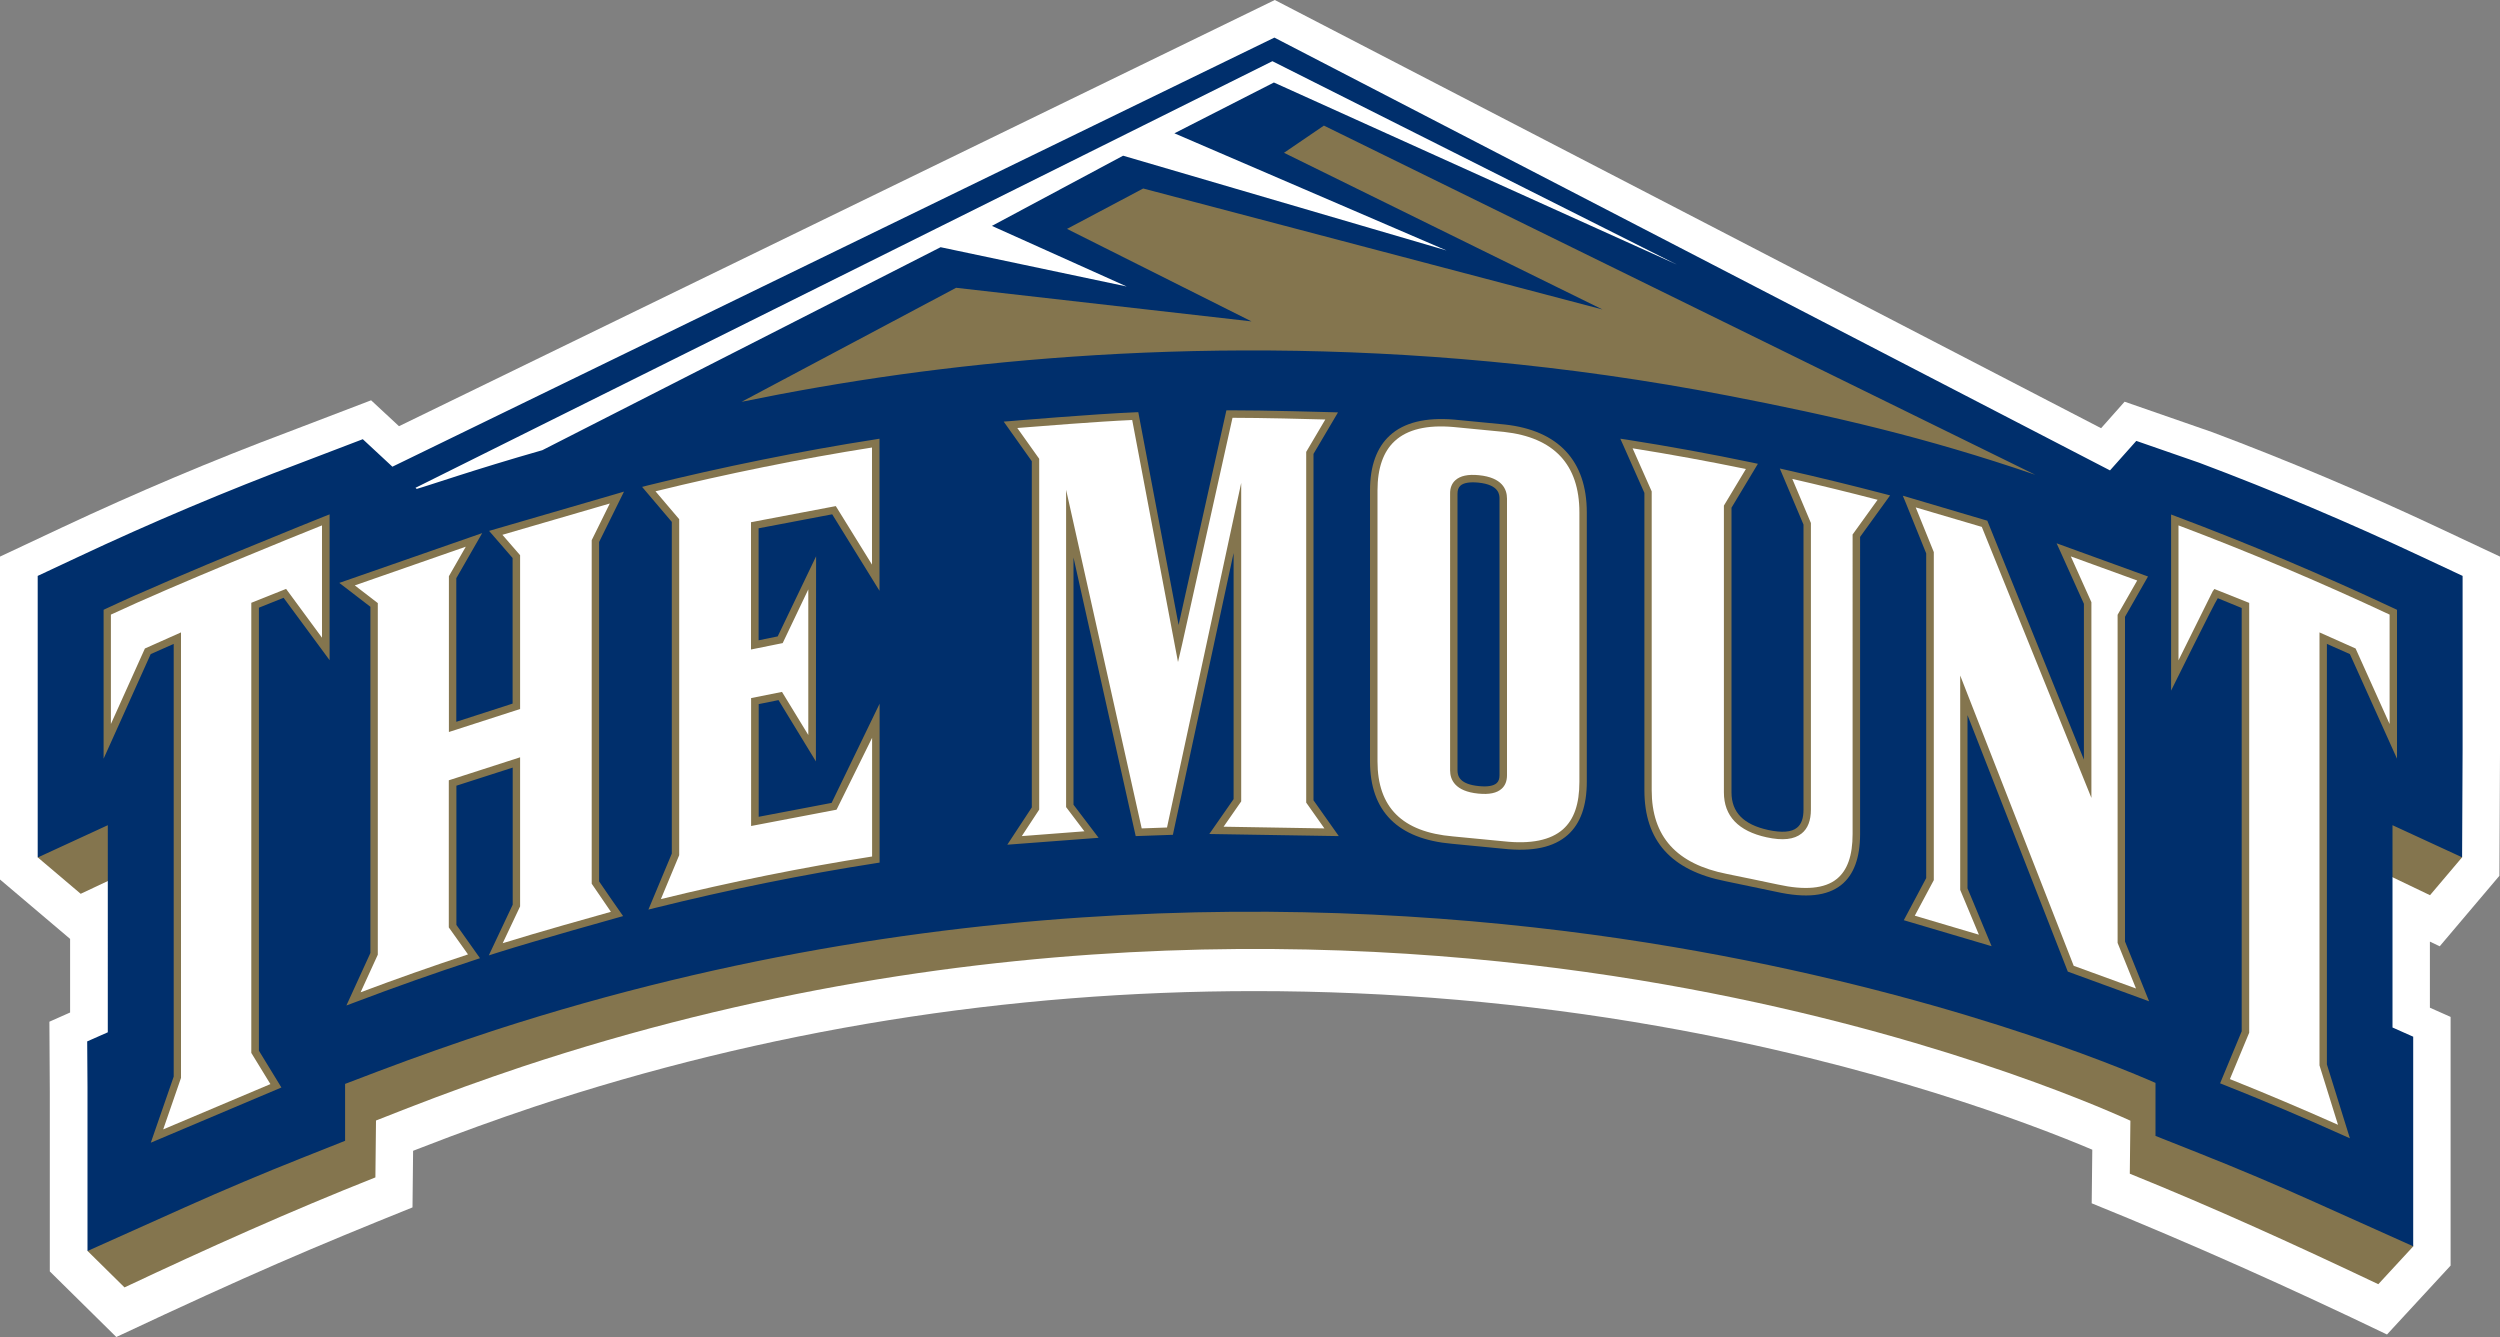 <?xml version="1.0" encoding="utf-8"?>
<svg xmlns="http://www.w3.org/2000/svg" version="1.1" x="0px" y="0px" width="250px" height="133.7px">
<rect width="100%" height="100%" fill="#808080" stroke="none"/>
<path fill="#FFFFFF" d="M243.85,52.77c-7.49-3.52-15.11-6.73-22.64-9.56l-8.75-3.04l-2.35,2.65L127.48,0L39.9,42.62l-2.79-2.59&#xD;&#xA;	l-8.32,3.18c-7.52,2.82-15.14,6.04-22.64,9.56L0,55.66v32.29l7.01,5.94v7.36l-2.07,0.92l0.04,6.96v18.01l6.65,6.56&#xD;&#xA;	c13.57-6.37,19.62-8.93,29.62-12.96l0.06-5.66l0.83-0.32c3.72-1.45,7.51-2.82,11.24-4.07c23.14-7.68,47.4-11.58,72.09-11.58&#xD;&#xA;	c13.55,0,27.11,1.17,40.29,3.49c21.77,3.82,37.42,9.81,43.47,12.37l-0.06,5.36c10.07,4.08,19.82,8.45,29.53,13.12l6.36-6.89v-24.87&#xD;&#xA;	l-2.07-0.92v-6.61l0.98,0.47l5.97-7.05l0.06-12.2V55.66L243.85,52.77z"/>
<path fill="#84754E" d="M243,89.52l3.21-3.79l-2.85-25.81l-28.45-12.43v4.55L132.8,11.73l-0.49-0.24l-5.76,3.93l24.93,12.27&#xD;&#xA;	l-37.28-9.82l-9.54,5.06l15.37,7.7l-24.61-2.8L54.35,49.63l-18.88,6.3v-8.45L8.27,58.37L3.79,85.75l4.28,3.63&#xD;&#xA;	c0,0,4.84-2.29,6.83-3.22l-0.23,20.72l-5.9,18.23l3.68,3.63c8.26-3.89,16.51-7.6,25.09-11c0,0,0.05-4.37,0.06-5.69&#xD;&#xA;	c1.07-0.42,3.19-1.25,3.19-1.25c3.78-1.47,7.62-2.86,11.42-4.13c46.06-15.29,87.53-12.92,114.22-8.23&#xD;&#xA;	c25.68,4.51,42.92,11.95,46.61,13.63c-0.02,1.23-0.06,5.3-0.06,5.3c8.48,3.43,16.66,7.16,24.85,11.05l3.5-3.79l-5.26-18.09&#xD;&#xA;	l0.23-20.23C238.25,87.24,243,89.52,243,89.52z"/>
<path fill="#002F6C" d="M149.95,49.86v27.66c0,0.36-0.09,0.62-0.28,0.79c-0.31,0.28-0.91,0.39-1.78,0.3&#xD;&#xA;	c-1.92-0.19-2.14-0.99-2.14-1.58V49.37c0-0.36,0.09-0.62,0.29-0.8c0.31-0.29,0.93-0.39,1.78-0.31&#xD;&#xA;	C149.95,48.47,149.95,49.51,149.95,49.86z M246.26,57.59v17.33l-0.05,10.81c0,0-4.93-2.28-6.96-3.21v20.23&#xD;&#xA;	c0.6,0.27,2.07,0.92,2.07,0.92v20.96l-9.78-4.39c-3.8-1.71-7.7-3.36-11.61-4.91l-4.38-1.74v-5.3c-3.82-1.68-21.7-9.1-48.26-13.6&#xD;&#xA;	c-27.59-4.67-70.42-7.02-117.76,8.31c-3.91,1.28-7.86,2.67-11.74,4.14c0,0-2.17,0.83-3.28,1.25v5.69l-4.38,1.74&#xD;&#xA;	c-3.83,1.52-7.74,3.17-11.61,4.9l-9.77,4.38v-16.44l-0.03-4.52c0,0,1.47-0.65,2.06-0.91V82.52c-2.03,0.94-7.01,3.23-7.01,3.23V57.59&#xD;&#xA;	l3.99-1.87c7.42-3.49,14.95-6.66,22.37-9.45l6.15-2.35l2.96,2.75l88.2-42.91L211,47.04c1.32-1.48,2.63-2.95,2.63-2.95l6.28,2.18&#xD;&#xA;	c7.43,2.79,14.95,5.97,22.36,9.45L246.26,57.59z M41.55,48.78l0.12,0.11c1.2-0.33,5.66-1.9,12.56-3.87l39.83-20.3l18.61,3.93&#xD;&#xA;	l-13.48-6.06l13.12-7.02l32.35,9.48l-27.22-11.72l9.95-5.08l40.3,18.21L127.24,6.12L41.55,48.78z M32.95,51.44l-0.51,0.2&#xD;&#xA;	c-0.15,0.06-14.71,5.88-21.87,9.24l-0.21,0.1v14.89c0,0,4.6-10.2,4.71-10.46c0.19-0.08,1.63-0.72,2.3-1.02v43.27&#xD;&#xA;	c-0.04,0.11-2.29,6.61-2.29,6.61l13.06-5.52c0,0-2.15-3.51-2.25-3.68v-44.3c0.36-0.14,2.07-0.83,2.47-0.99&#xD;&#xA;	c0.31,0.43,4.6,6.24,4.6,6.24V51.44z M59.91,88.14V54.2c0.07-0.15,2.49-5.04,2.49-5.04l-0.81,0.24l-12.68,3.69&#xD;&#xA;	c0,0,2.19,2.52,2.35,2.71v14.56c-0.45,0.14-4.83,1.56-5.63,1.82V57.82c0.09-0.16,2.59-4.51,2.59-4.51l-14.29,4.98&#xD;&#xA;	c0,0,2.85,2.19,3.11,2.39V95.3c-0.06,0.14-2.4,5.25-2.4,5.25l0.85-0.32c3.98-1.51,8.03-2.94,12.03-4.25l0.48-0.16&#xD;&#xA;	c0,0-2.23-3.15-2.36-3.33V78.57c0.43-0.14,4.85-1.56,5.63-1.81v13.71c-0.07,0.15-2.39,5.07-2.39,5.07l0.82-0.26&#xD;&#xA;	c3.98-1.26,12.03-3.51,12.11-3.53l0.5-0.14C62.29,91.61,60.03,88.32,59.91,88.14z M87.96,43.87l-0.43,0.07&#xD;&#xA;	c-7.34,1.14-15.41,2.78-22.74,4.6l-0.58,0.15c0,0,2.8,3.3,2.97,3.5v33.17c-0.06,0.13-2.34,5.6-2.34,5.6l0.72-0.18&#xD;&#xA;	c7.33-1.82,14.75-3.33,22.08-4.47l0.32-0.05l0-15.89c0,0-4.64,9.6-4.8,9.92c-0.34,0.06-6.52,1.25-7.29,1.39V70.41&#xD;&#xA;	c0.41-0.08,1.62-0.33,1.98-0.4c0.25,0.41,3.74,6.13,3.74,6.13l0.02-20.51c0,0-3.68,7.69-3.84,8.01c-0.26,0.05-1.35,0.27-1.91,0.39&#xD;&#xA;	v-11.2c0.53-0.1,6.92-1.32,7.36-1.4c0.25,0.41,4.73,7.65,4.73,7.65V43.87z M90.09,37.44c20.96-2.89,50.05-4.19,82.69,2.12&#xD;&#xA;	c10.5,2.03,19.77,4.16,30.75,7.92l-71.14-34.92l-3.99,2.72l31.85,15.67l-45.93-12.1l-7.62,4.04l18.45,9.25l-29.54-3.36L74.16,40.18&#xD;&#xA;	C79.08,39.17,84.4,38.23,90.09,37.44z M133.88,83.61c0,0-2.4-3.4-2.53-3.58V45.39c0.1-0.17,2.45-4.15,2.45-4.15l-0.63-0.02&#xD;&#xA;	c-0.07,0-6.85-0.2-10.23-0.19h-0.3c0,0-4.13,18.54-4.78,21.47c-0.57-3.03-4.03-21.28-4.03-21.28l-0.32,0.01&#xD;&#xA;	c-3.99,0.16-12.41,0.87-12.49,0.88l-0.65,0.05c0,0,2.68,3.77,2.81,3.96v34.62c-0.12,0.18-2.45,3.73-2.45,3.73l9.13-0.69&#xD;&#xA;	c0,0-2.37-3.13-2.51-3.31V55.75c1.17,5.26,6.22,27.86,6.22,27.86l3.72-0.13l0.06-0.29c0,0,4.84-22.46,6.01-27.89v24.61&#xD;&#xA;	c-0.12,0.18-2.43,3.49-2.43,3.49L133.88,83.61z M158.68,51.24c0-5.16-2.84-8.2-8.2-8.79l-5.07-0.49c-2.85-0.24-5.01,0.29-6.43,1.59&#xD;&#xA;	c-1.31,1.2-1.98,3.05-1.98,5.49v27.09c0,5.01,2.77,7.78,8.22,8.25l5.06,0.49c2.97,0.33,5.1-0.13,6.51-1.39&#xD;&#xA;	c1.26-1.13,1.89-2.91,1.89-5.31V51.24z M189.01,49.54l-0.53-0.14c-3.24-0.85-6.81-1.72-9.79-2.39l-0.71-0.16&#xD;&#xA;	c0,0,2.31,5.48,2.37,5.61v28.5c0,0.87-0.21,1.46-0.65,1.81c-0.55,0.45-1.52,0.52-2.87,0.23c-2.48-0.54-3.68-1.77-3.68-3.76V50.77&#xD;&#xA;	c0.1-0.17,2.64-4.39,2.64-4.39l-0.51-0.11c-4.14-0.87-8.37-1.64-12.57-2.3l-0.68-0.1l0.28,0.62c0,0,2.07,4.66,2.13,4.8v29.73&#xD;&#xA;	c0,5.05,2.66,8.03,8.15,9.11l5.03,1.05c2.98,0.66,5.11,0.43,6.52-0.7c1.24-1,1.87-2.7,1.87-5.08V53.69&#xD;&#xA;	C186.15,53.51,189.01,49.54,189.01,49.54z M214.91,100.13l-0.31-0.77c0,0-2.05-5.08-2.1-5.21V61.68c0.09-0.16,2.3-4.03,2.3-4.03&#xD;&#xA;	l-9.14-3.32l0.37,0.81c0,0,2.3,5.1,2.36,5.24v15.58c-1.24-3.08-9.66-23.89-9.66-23.89l-0.17-0.05l-8.28-2.45l0.3,0.72&#xD;&#xA;	c0,0,1.99,4.92,2.04,5.05v32.47c-0.08,0.16-2.24,4.21-2.24,4.21l8.78,2.6l-0.3-0.72c0,0-2.05-4.93-2.11-5.07V71.51&#xD;&#xA;	c1.25,3.2,10.03,25.65,10.03,25.65L214.91,100.13z M239.7,60.98l-0.21-0.1c-7.25-3.4-14.61-6.51-21.88-9.24l-0.5-0.19v0.54v17.07&#xD;&#xA;	c0,0,4.36-8.82,4.67-9.24c0.4,0.16,2.04,0.83,2.39,0.98v42.33c-0.06,0.13-2.16,5.2-2.16,5.2l0.35,0.14&#xD;&#xA;	c3.99,1.58,7.98,3.27,11.87,5.02l0.76,0.34c0,0-2.27-7.29-2.3-7.39V64.39c0.67,0.3,2.11,0.94,2.3,1.02&#xD;&#xA;	c0.11,0.25,4.71,10.46,4.71,10.46V60.98z"/>
<path fill="#FFFFFF" d="M32.2,52.54v11.23c-0.94-1.28-3.59-4.88-3.59-4.88l-3.48,1.39l0,0.25v44.76c0,0,1.55,2.53,1.91,3.12&#xD;&#xA;	c-0.69,0.29-9.42,3.98-10.72,4.53c0.41-1.19,1.78-5.15,1.78-5.15V63.24l-3.61,1.61c0,0-2.43,5.4-3.4,7.55V61.46&#xD;&#xA;	C17.56,58.44,29.65,53.56,32.2,52.54 M60.98,50.35c-1.35,0.39-9.8,2.85-10.74,3.13c0.51,0.58,1.77,2.04,1.77,2.04v15.11l0,0.27&#xD;&#xA;	l-7.12,2.3V57.62c0,0,1.1-1.93,1.69-2.95c-1.53,0.53-10.02,3.5-11.1,3.87c0.7,0.53,2.3,1.77,2.3,1.77v35.16c0,0-1.22,2.66-1.72,3.76&#xD;&#xA;	c3.56-1.34,7.16-2.61,10.74-3.79c-0.43-0.61-1.92-2.7-1.92-2.7V78.3l0-0.27l7.13-2.3v14.91c0,0-1.24,2.63-1.74,3.68&#xD;&#xA;	c3.54-1.1,9.14-2.67,10.82-3.14c-0.44-0.64-1.92-2.81-1.92-2.81V54.02C59.16,54.02,60.46,51.39,60.98,50.35 M87.21,44.75&#xD;&#xA;	c-7.01,1.1-14.65,2.65-21.66,4.38c0.57,0.67,2.37,2.79,2.37,2.79v33.6c0,0-1.42,3.39-1.83,4.39c7.01-1.72,14.11-3.16,21.12-4.26&#xD;&#xA;	V73.78c-0.98,1.98-3.47,7.02-3.47,7.02l-0.09,0.17l-8.54,1.63V70.11v-0.3l3.09-0.62c0,0,1.78,2.92,2.63,4.31V58.94&#xD;&#xA;	c-0.86,1.8-2.48,5.2-2.48,5.2l-0.08,0.17l-3.17,0.64V52.53l0-0.31l8.48-1.61c0,0,2.65,4.3,3.62,5.85V44.75 M117.8,66.2&#xD;&#xA;	c0,0-4.47-23.58-4.58-24.2c-3.41,0.15-9.51,0.64-11.49,0.8c0.54,0.77,2.19,3.08,2.19,3.08v35.08c0,0-1.2,1.84-1.74,2.65&#xD;&#xA;	c1.11-0.08,5.24-0.4,6.26-0.48c-0.54-0.71-1.83-2.42-1.83-2.42V48.98c0,0,7.43,33.27,7.56,33.86c0.45-0.01,2.1-0.07,2.53-0.09&#xD;&#xA;	c0.12-0.56,7.42-34.46,7.42-34.46v31.85c0,0-1.24,1.78-1.76,2.53c1.15,0.02,8.87,0.15,10.08,0.17c-0.55-0.78-1.82-2.58-1.82-2.58&#xD;&#xA;	V45.19c0,0,1.44-2.45,1.91-3.24c-1.66-0.05-6.44-0.17-9.28-0.17c-0.11,0.49-5.04,22.66-5.04,22.66L117.8,66.2z M177.78,88.45&#xD;&#xA;	c2.71,0.6,4.69,0.42,5.89-0.55c1.07-0.86,1.59-2.33,1.59-4.5V53.45c0,0,2-2.78,2.5-3.47c-2.84-0.74-5.87-1.48-8.53-2.09&#xD;&#xA;	c0.43,1.01,1.86,4.41,1.86,4.41v28.66c0,1.09-0.31,1.9-0.93,2.39c-0.75,0.6-1.89,0.73-3.5,0.38c-2.83-0.62-4.27-2.13-4.27-4.49&#xD;&#xA;	V50.56c0,0,1.77-2.95,2.2-3.66c-3.74-0.77-7.55-1.47-11.33-2.07c0.43,0.96,1.91,4.31,1.91,4.31v29.88c0,4.64,2.47,7.38,7.55,8.38&#xD;&#xA;	C172.74,87.39,177.78,88.45,177.78,88.45 M193.34,88.09c0,0-1.51,2.84-1.86,3.48c0.7,0.21,5.26,1.56,6.41,1.9&#xD;&#xA;	c-0.45-1.07-1.87-4.48-1.87-4.48V67.55c0,0,11.23,28.71,11.35,29.03c0.28,0.1,5.01,1.83,6.23,2.27c-0.46-1.13-1.84-4.56-1.84-4.56&#xD;&#xA;	V61.48c0,0,1.6-2.81,1.96-3.43c-0.66-0.24-5.39-1.96-6.64-2.41c0.52,1.16,2.06,4.58,2.06,4.58v19.57c0,0-10.83-26.78-10.96-27.1&#xD;&#xA;	c-0.29-0.08-5.44-1.61-6.61-1.95c0.43,1.06,1.81,4.47,1.81,4.47v32.8L193.34,88.09 M217.85,66.03l3.42-6.9l0.17-0.23l3.48,1.39&#xD;&#xA;	v42.98c0,0-1.68,4.05-1.93,4.64c3.63,1.45,7.25,2.99,10.81,4.57c-0.38-1.2-1.85-5.94-1.85-5.94V63.82l0-0.58l3.61,1.61&#xD;&#xA;	c0,0,2.43,5.4,3.4,7.55V61.46c-7-3.28-14.09-6.27-21.11-8.92V66.03z M150.37,84.13c2.71,0.3,4.7-0.11,5.93-1.2&#xD;&#xA;	c1.11-0.99,1.64-2.54,1.64-4.75V51.24c0-4.79-2.54-7.5-7.54-8.05l-5.06-0.49c-2.63-0.23-4.6,0.24-5.86,1.4&#xD;&#xA;	c-1.15,1.05-1.73,2.72-1.73,4.94v27.09c0,4.61,2.47,7.07,7.54,7.51L150.37,84.13 M145.54,48.02c0.49-0.44,1.26-0.61,2.35-0.5&#xD;&#xA;	c2.32,0.23,2.81,1.4,2.81,2.34v27.67c0,0.57-0.18,1.03-0.53,1.34c-0.48,0.44-1.25,0.6-2.35,0.49c-2.32-0.23-2.81-1.39-2.81-2.32&#xD;&#xA;	V49.37C145,48.8,145.18,48.34,145.54,48.02"/>
</svg>